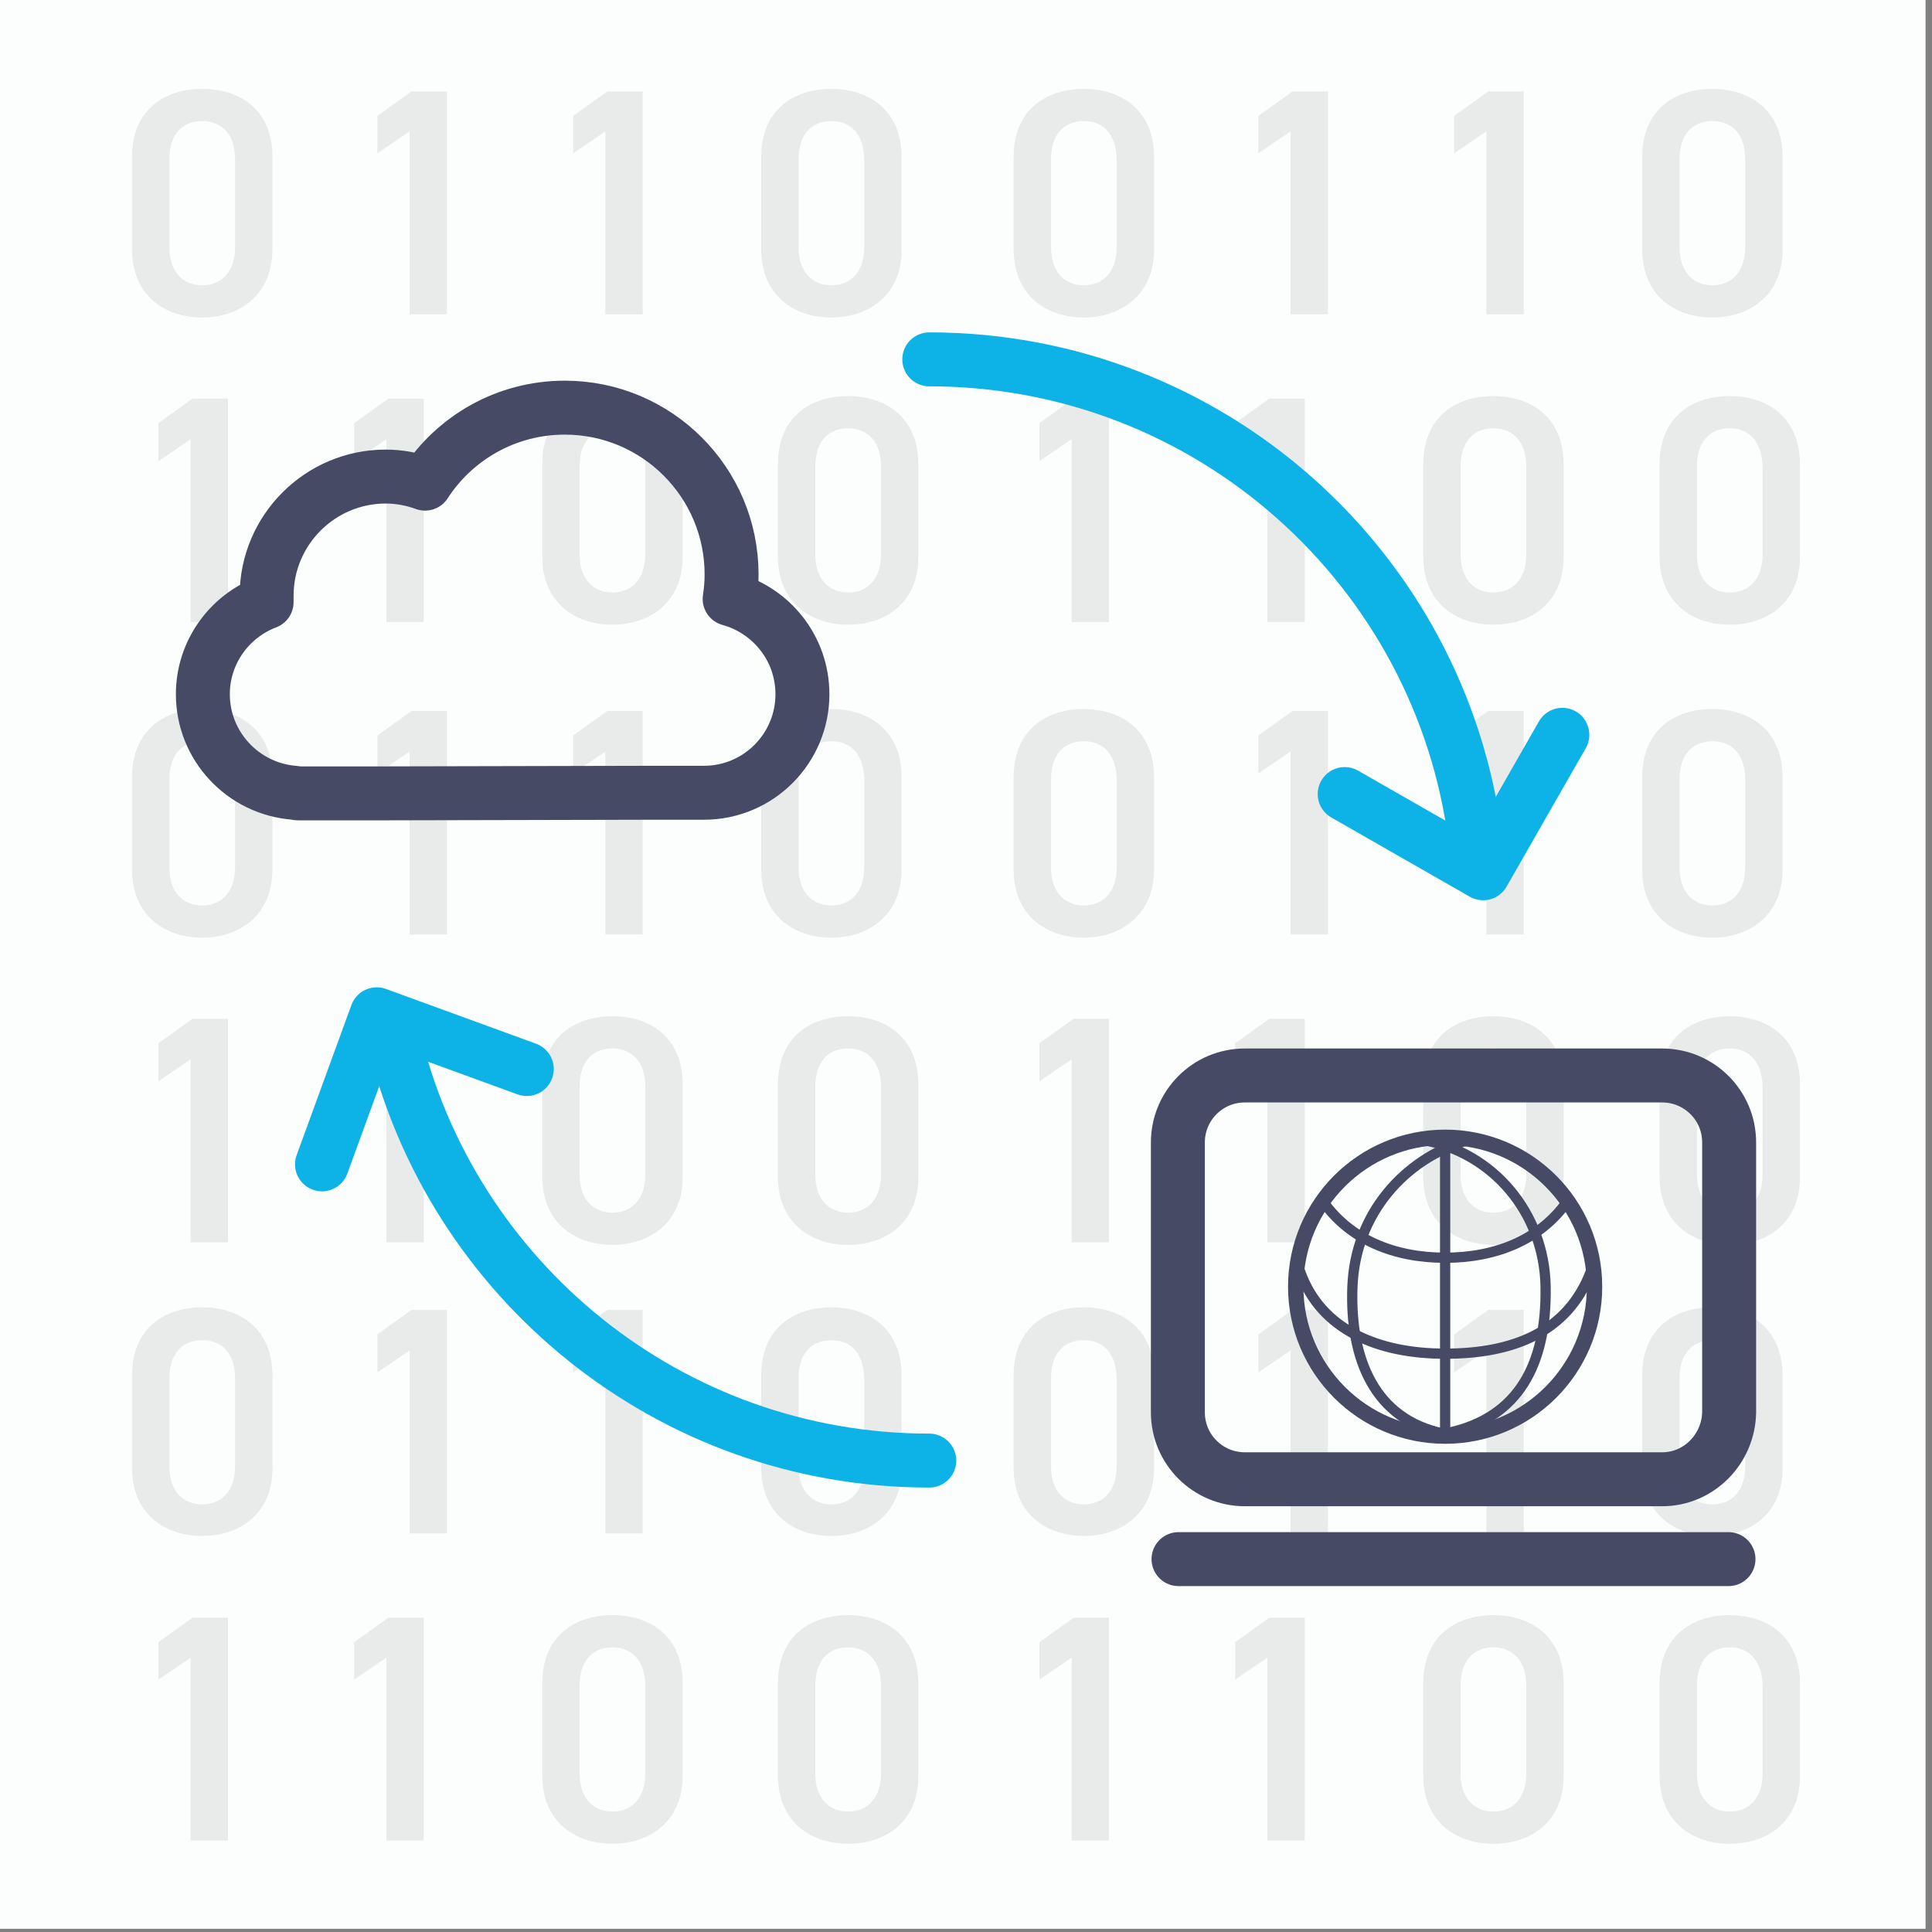 <?xml version="1.0" encoding="utf-8"?>
<!-- Generator: Adobe Illustrator 25.2.3, SVG Export Plug-In . SVG Version: 6.00 Build 0)  -->
<svg version="1.1" id="レイヤー_1" xmlns="http://www.w3.org/2000/svg" xmlns:xlink="http://www.w3.org/1999/xlink" x="0px"
	 y="0px" viewBox="0 0 300 300" style="enable-background:new 0 0 300 300;" xml:space="preserve">
<rect x="0" y="0" width="300" height="300" fill="#808080" stroke="none"/>
<style type="text/css">
	.st0{fill:#FCFDFD;}
	.st1{fill:#E9EAEA;}
	.st2{fill:none;stroke:#0DB2E7;stroke-width:8.377;stroke-linecap:round;stroke-linejoin:round;stroke-miterlimit:10;}
	.st3{fill:none;stroke:#464A65;stroke-width:8.377;stroke-linecap:round;stroke-linejoin:round;stroke-miterlimit:10;}
	.st4{fill:none;stroke:#464A65;stroke-width:2.386;stroke-linecap:round;stroke-linejoin:round;stroke-miterlimit:10;}
	.st5{fill:none;stroke:#464A65;stroke-width:1.591;stroke-linecap:round;stroke-linejoin:round;stroke-miterlimit:10;}
</style>
<rect x="-1" y="-0.5" class="st0" width="300" height="300"/>
<g>
	<g>
		<path class="st1" d="M31.4,145.6c-5.8,0-10.9-3.4-10.9-10.6v-14.3c0-7.4,5.1-10.6,10.9-10.6s10.9,3.3,10.9,10.6V135
			C42.3,142.1,37.2,145.6,31.4,145.6z M31.4,115.1c-3.2,0-5.1,2.2-5.1,5.9v13.7c0,3.7,2,5.9,5.1,5.9c3.1,0,5.1-2.2,5.1-5.9v-13.7
			C36.5,117.2,34.5,115.1,31.4,115.1z"/>
		<path class="st1" d="M69.4,145.1h-5.8v-28.4l-5,3.4v-5.9l5.3-3.8h5.5V145.1z"/>
		<path class="st1" d="M99.8,145.1h-5.8v-28.4l-5,3.4v-5.9l5.3-3.8h5.5V145.1z"/>
		<path class="st1" d="M129.1,145.6c-5.8,0-10.9-3.4-10.9-10.6v-14.3c0-7.4,5.1-10.6,10.9-10.6c5.8,0,10.9,3.3,10.9,10.6V135
			C140,142.1,134.9,145.6,129.1,145.6z M129.1,115.1c-3.2,0-5.1,2.2-5.1,5.9v13.7c0,3.7,2,5.9,5.1,5.9c3.1,0,5.1-2.2,5.1-5.9v-13.7
			C134.1,117.2,132.2,115.1,129.1,115.1z"/>
		<path class="st1" d="M35.4,192.9h-5.8v-28.4l-5,3.4V162l5.3-3.8h5.5V192.9z"/>
		<path class="st1" d="M65.8,192.9h-5.8v-28.4l-5,3.4V162l5.3-3.8h5.5V192.9z"/>
		<path class="st1" d="M95.1,193.3c-5.8,0-10.9-3.4-10.9-10.6v-14.3c0-7.4,5.1-10.6,10.9-10.6S106,161,106,168.4v14.4
			C106,189.9,100.8,193.3,95.1,193.3z M95.1,162.8c-3.2,0-5.1,2.2-5.1,5.9v13.7c0,3.7,2,5.9,5.1,5.9c3.1,0,5.1-2.2,5.1-5.9v-13.7
			C100.2,165,98.2,162.8,95.1,162.8z"/>
		<path class="st1" d="M131.7,193.3c-5.8,0-10.9-3.4-10.9-10.6v-14.3c0-7.4,5.1-10.6,10.9-10.6c5.8,0,10.9,3.3,10.9,10.6v14.4
			C142.6,189.9,137.5,193.3,131.7,193.3z M131.7,162.8c-3.2,0-5.1,2.2-5.1,5.9v13.7c0,3.7,2,5.9,5.1,5.9c3.1,0,5.1-2.2,5.1-5.9
			v-13.7C136.8,165,134.8,162.8,131.7,162.8z"/>
	</g>
	<g>
		<path class="st1" d="M168.3,145.6c-5.8,0-10.9-3.4-10.9-10.6v-14.3c0-7.4,5.1-10.6,10.9-10.6s10.9,3.3,10.9,10.6V135
			C179.2,142.1,174,145.6,168.3,145.6z M168.3,115.1c-3.2,0-5.1,2.2-5.1,5.9v13.7c0,3.7,2,5.9,5.1,5.9c3.1,0,5.1-2.2,5.1-5.9v-13.7
			C173.3,117.2,171.4,115.1,168.3,115.1z"/>
		<path class="st1" d="M206.2,145.1h-5.8v-28.4l-5,3.4v-5.9l5.3-3.8h5.5V145.1z"/>
		<path class="st1" d="M236.6,145.1h-5.8v-28.4l-5,3.4v-5.9l5.3-3.8h5.5V145.1z"/>
		<path class="st1" d="M265.9,145.6c-5.8,0-10.9-3.4-10.9-10.6v-14.3c0-7.4,5.1-10.6,10.9-10.6s10.9,3.3,10.9,10.6V135
			C276.8,142.1,271.7,145.6,265.9,145.6z M265.9,115.1c-3.2,0-5.1,2.2-5.1,5.9v13.7c0,3.7,2,5.9,5.1,5.9c3.1,0,5.1-2.2,5.1-5.9
			v-13.7C271,117.2,269,115.1,265.9,115.1z"/>
		<path class="st1" d="M172.2,192.9h-5.8v-28.4l-5,3.4V162l5.3-3.8h5.5V192.9z"/>
		<path class="st1" d="M202.6,192.9h-5.8v-28.4l-5,3.4V162l5.3-3.8h5.5V192.9z"/>
		<path class="st1" d="M231.9,193.3c-5.8,0-10.9-3.4-10.9-10.6v-14.3c0-7.4,5.1-10.6,10.9-10.6s10.9,3.3,10.9,10.6v14.4
			C242.8,189.9,237.7,193.3,231.9,193.3z M231.9,162.8c-3.2,0-5.1,2.2-5.1,5.9v13.7c0,3.7,2,5.9,5.1,5.9c3.1,0,5.1-2.2,5.1-5.9
			v-13.7C237,165,235,162.8,231.9,162.8z"/>
		<path class="st1" d="M268.6,193.3c-5.8,0-10.9-3.4-10.9-10.6v-14.3c0-7.4,5.1-10.6,10.9-10.6c5.8,0,10.9,3.3,10.9,10.6v14.4
			C279.5,189.9,274.4,193.3,268.6,193.3z M268.6,162.8c-3.2,0-5.1,2.2-5.1,5.9v13.7c0,3.7,2,5.9,5.1,5.9c3.1,0,5.1-2.2,5.1-5.9
			v-13.7C273.6,165,271.7,162.8,268.6,162.8z"/>
	</g>
	<g>
		<path class="st1" d="M31.4,238.5c-5.8,0-10.9-3.4-10.9-10.6v-14.3c0-7.4,5.1-10.6,10.9-10.6s10.9,3.3,10.9,10.6v14.4
			C42.3,235.1,37.2,238.5,31.4,238.5z M31.4,208.1c-3.2,0-5.1,2.2-5.1,5.9v13.7c0,3.7,2,5.9,5.1,5.9c3.1,0,5.1-2.2,5.1-5.9v-13.7
			C36.5,210.2,34.5,208.1,31.4,208.1z"/>
		<path class="st1" d="M69.4,238.1h-5.8v-28.4l-5,3.4v-5.9l5.3-3.8h5.5V238.1z"/>
		<path class="st1" d="M99.8,238.1h-5.8v-28.4l-5,3.4v-5.9l5.3-3.8h5.5V238.1z"/>
		<path class="st1" d="M129.1,238.5c-5.8,0-10.9-3.4-10.9-10.6v-14.3c0-7.4,5.1-10.6,10.9-10.6c5.8,0,10.9,3.3,10.9,10.6v14.4
			C140,235.1,134.9,238.5,129.1,238.5z M129.1,208.1c-3.2,0-5.1,2.2-5.1,5.9v13.7c0,3.7,2,5.9,5.1,5.9c3.1,0,5.1-2.2,5.1-5.9v-13.7
			C134.1,210.2,132.2,208.1,129.1,208.1z"/>
		<path class="st1" d="M35.4,285.8h-5.8v-28.4l-5,3.4V255l5.3-3.8h5.5V285.8z"/>
		<path class="st1" d="M65.8,285.8h-5.8v-28.4l-5,3.4V255l5.3-3.8h5.5V285.8z"/>
		<path class="st1" d="M95.1,286.3c-5.8,0-10.9-3.4-10.9-10.6v-14.3c0-7.4,5.1-10.6,10.9-10.6S106,254,106,261.3v14.4
			C106,282.9,100.8,286.3,95.1,286.3z M95.1,255.8c-3.2,0-5.1,2.2-5.1,5.9v13.7c0,3.7,2,5.9,5.1,5.9c3.1,0,5.1-2.2,5.1-5.9v-13.7
			C100.2,258,98.2,255.8,95.1,255.8z"/>
		<path class="st1" d="M131.7,286.3c-5.8,0-10.9-3.4-10.9-10.6v-14.3c0-7.4,5.1-10.6,10.9-10.6c5.8,0,10.9,3.3,10.9,10.6v14.4
			C142.6,282.9,137.5,286.3,131.7,286.3z M131.7,255.8c-3.2,0-5.1,2.2-5.1,5.9v13.7c0,3.7,2,5.9,5.1,5.9c3.1,0,5.1-2.2,5.1-5.9
			v-13.7C136.8,258,134.8,255.8,131.7,255.8z"/>
	</g>
	<g>
		<path class="st1" d="M168.3,238.5c-5.8,0-10.9-3.4-10.9-10.6v-14.3c0-7.4,5.1-10.6,10.9-10.6s10.9,3.3,10.9,10.6v14.4
			C179.2,235.1,174,238.5,168.3,238.5z M168.3,208.1c-3.2,0-5.1,2.2-5.1,5.9v13.7c0,3.7,2,5.9,5.1,5.9c3.1,0,5.1-2.2,5.1-5.9v-13.7
			C173.3,210.2,171.4,208.1,168.3,208.1z"/>
		<path class="st1" d="M206.2,238.1h-5.8v-28.4l-5,3.4v-5.9l5.3-3.8h5.5V238.1z"/>
		<path class="st1" d="M236.6,238.1h-5.8v-28.4l-5,3.4v-5.9l5.3-3.8h5.5V238.1z"/>
		<path class="st1" d="M265.9,238.5c-5.8,0-10.9-3.4-10.9-10.6v-14.3c0-7.4,5.1-10.6,10.9-10.6s10.9,3.3,10.9,10.6v14.4
			C276.8,235.1,271.7,238.5,265.9,238.5z M265.9,208.1c-3.2,0-5.1,2.2-5.1,5.9v13.7c0,3.7,2,5.9,5.1,5.9c3.1,0,5.1-2.2,5.1-5.9
			v-13.7C271,210.2,269,208.1,265.9,208.1z"/>
		<path class="st1" d="M172.2,285.8h-5.8v-28.4l-5,3.4V255l5.3-3.8h5.5V285.8z"/>
		<path class="st1" d="M202.6,285.8h-5.8v-28.4l-5,3.4V255l5.3-3.8h5.5V285.8z"/>
		<path class="st1" d="M231.9,286.3c-5.8,0-10.9-3.4-10.9-10.6v-14.3c0-7.4,5.1-10.6,10.9-10.6s10.9,3.3,10.9,10.6v14.4
			C242.8,282.9,237.7,286.3,231.9,286.3z M231.9,255.8c-3.2,0-5.1,2.2-5.1,5.9v13.7c0,3.7,2,5.9,5.1,5.9c3.1,0,5.1-2.2,5.1-5.9
			v-13.7C237,258,235,255.8,231.9,255.8z"/>
		<path class="st1" d="M268.6,286.3c-5.8,0-10.9-3.4-10.9-10.6v-14.3c0-7.4,5.1-10.6,10.9-10.6c5.8,0,10.9,3.3,10.9,10.6v14.4
			C279.5,282.9,274.4,286.3,268.6,286.3z M268.6,255.8c-3.2,0-5.1,2.2-5.1,5.9v13.7c0,3.7,2,5.9,5.1,5.9c3.1,0,5.1-2.2,5.1-5.9
			v-13.7C273.6,258,271.7,255.8,268.6,255.8z"/>
	</g>
	<g>
		<path class="st1" d="M31.4,49.3c-5.8,0-10.9-3.4-10.9-10.6V24.4c0-7.4,5.1-10.6,10.9-10.6S42.3,17,42.3,24.3v14.4
			C42.3,45.8,37.2,49.3,31.4,49.3z M31.4,18.8c-3.2,0-5.1,2.2-5.1,5.9v13.7c0,3.7,2,5.9,5.1,5.9c3.1,0,5.1-2.2,5.1-5.9V24.7
			C36.5,20.9,34.5,18.8,31.4,18.8z"/>
		<path class="st1" d="M69.4,48.8h-5.8V20.4l-5,3.4V18l5.3-3.8h5.5V48.8z"/>
		<path class="st1" d="M99.8,48.8h-5.8V20.4l-5,3.4V18l5.3-3.8h5.5V48.8z"/>
		<path class="st1" d="M129.1,49.3c-5.8,0-10.9-3.4-10.9-10.6V24.4c0-7.4,5.1-10.6,10.9-10.6c5.8,0,10.9,3.3,10.9,10.6v14.4
			C140,45.8,134.9,49.3,129.1,49.3z M129.1,18.8c-3.2,0-5.1,2.2-5.1,5.9v13.7c0,3.7,2,5.9,5.1,5.9c3.1,0,5.1-2.2,5.1-5.9V24.7
			C134.1,20.9,132.2,18.8,129.1,18.8z"/>
		<path class="st1" d="M35.4,96.6h-5.8V68.2l-5,3.4v-5.9l5.3-3.8h5.5V96.6z"/>
		<path class="st1" d="M65.8,96.6h-5.8V68.2l-5,3.4v-5.9l5.3-3.8h5.5V96.6z"/>
		<path class="st1" d="M95.1,97c-5.8,0-10.9-3.4-10.9-10.6V72.1c0-7.4,5.1-10.6,10.9-10.6S106,64.7,106,72.1v14.4
			C106,93.6,100.8,97,95.1,97z M95.1,66.5c-3.2,0-5.1,2.2-5.1,5.9v13.7c0,3.7,2,5.9,5.1,5.9c3.1,0,5.1-2.2,5.1-5.9V72.4
			C100.2,68.7,98.2,66.5,95.1,66.5z"/>
		<path class="st1" d="M131.7,97c-5.8,0-10.9-3.4-10.9-10.6V72.1c0-7.4,5.1-10.6,10.9-10.6c5.8,0,10.9,3.3,10.9,10.6v14.4
			C142.6,93.6,137.5,97,131.7,97z M131.7,66.5c-3.2,0-5.1,2.2-5.1,5.9v13.7c0,3.7,2,5.9,5.1,5.9c3.1,0,5.1-2.2,5.1-5.9V72.4
			C136.8,68.7,134.8,66.5,131.7,66.5z"/>
	</g>
	<g>
		<path class="st1" d="M168.3,49.3c-5.8,0-10.9-3.4-10.9-10.6V24.4c0-7.4,5.1-10.6,10.9-10.6s10.9,3.3,10.9,10.6v14.4
			C179.2,45.8,174,49.3,168.3,49.3z M168.3,18.8c-3.2,0-5.1,2.2-5.1,5.9v13.7c0,3.7,2,5.9,5.1,5.9c3.1,0,5.1-2.2,5.1-5.9V24.7
			C173.3,20.9,171.4,18.8,168.3,18.8z"/>
		<path class="st1" d="M206.2,48.8h-5.8V20.4l-5,3.4V18l5.3-3.8h5.5V48.8z"/>
		<path class="st1" d="M236.6,48.8h-5.8V20.4l-5,3.4V18l5.3-3.8h5.5V48.8z"/>
		<path class="st1" d="M265.9,49.3c-5.8,0-10.9-3.4-10.9-10.6V24.4c0-7.4,5.1-10.6,10.9-10.6s10.9,3.3,10.9,10.6v14.4
			C276.8,45.8,271.7,49.3,265.9,49.3z M265.9,18.8c-3.2,0-5.1,2.2-5.1,5.9v13.7c0,3.7,2,5.9,5.1,5.9c3.1,0,5.1-2.2,5.1-5.9V24.7
			C271,20.9,269,18.8,265.9,18.8z"/>
		<path class="st1" d="M172.2,96.6h-5.8V68.2l-5,3.4v-5.9l5.3-3.8h5.5V96.6z"/>
		<path class="st1" d="M202.6,96.6h-5.8V68.2l-5,3.4v-5.9l5.3-3.8h5.5V96.6z"/>
		<path class="st1" d="M231.9,97c-5.8,0-10.9-3.4-10.9-10.6V72.1c0-7.4,5.1-10.6,10.9-10.6s10.9,3.3,10.9,10.6v14.4
			C242.8,93.6,237.7,97,231.9,97z M231.9,66.5c-3.2,0-5.1,2.2-5.1,5.9v13.7c0,3.7,2,5.9,5.1,5.9c3.1,0,5.1-2.2,5.1-5.9V72.4
			C237,68.7,235,66.5,231.9,66.5z"/>
		<path class="st1" d="M268.6,97c-5.8,0-10.9-3.4-10.9-10.6V72.1c0-7.4,5.1-10.6,10.9-10.6c5.8,0,10.9,3.3,10.9,10.6v14.4
			C279.5,93.6,274.4,97,268.6,97z M268.6,66.5c-3.2,0-5.1,2.2-5.1,5.9v13.7c0,3.7,2,5.9,5.1,5.9c3.1,0,5.1-2.2,5.1-5.9V72.4
			C273.6,68.7,271.7,66.5,268.6,66.5z"/>
	</g>
</g>
<g>
	<path class="st2" d="M144.3,226.8c-40.4,0-74.3-28.1-83.2-65.8"/>
	<path class="st2" d="M144.3,55.8c43.5,0,79.5,32.5,84.8,74.6"/>
	<polyline class="st2" points="50,180.8 58.5,157.5 81.8,166 	"/>
	<polyline class="st2" points="242.6,114.1 230.3,135.6 208.8,123.3 	"/>
	<path class="st3" d="M101.2,123.1h7.5c0.1,0,0.1,0,0.2,0c0.1,0,0.3,0,0.4,0c8.5,0,15.3-6.9,15.3-15.3c0-7.1-4.8-13-11.3-14.8
		c0.2-1.3,0.3-2.5,0.3-3.8c0-14.3-11.6-25.9-25.9-25.9c-9.1,0-17.1,4.7-21.7,11.8c-1.9-0.7-4-1.1-6.1-1.1
		c-10.2,0-18.5,8.3-18.5,18.5c0,0.3,0,0.7,0,1c-5.8,2.2-9.9,7.8-9.9,14.3c0,8.1,6.3,14.7,14.2,15.3c0.2,0,0.4,0.1,0.6,0.1h10.7
		L101.2,123.1L101.2,123.1z"/>
	<path class="st3" d="M258.1,229.7h-64.8c-5.7,0-10.4-4.6-10.4-10.4v-41.9c0-5.7,4.6-10.4,10.4-10.4h64.8c5.7,0,10.4,4.6,10.4,10.4
		v41.9C268.4,225,263.8,229.7,258.1,229.7z"/>
	<line class="st3" x1="183" y1="242.1" x2="268.4" y2="242.1"/>
</g>
<g>
	<ellipse class="st4" cx="224.4" cy="199.8" rx="23.2" ry="23.2"/>
	<path class="st5" d="M224.1,222.6c-10.6-2.2-14.5-11.5-14.1-22.7c0.4-11.6,8.3-19.9,17.4-22.7"/>
	<path class="st5" d="M220.9,177c10.9,1.9,18.9,11.3,19.1,22.8c0.2,12.3-4.4,20.2-14.7,22.6"/>
	<path class="st5" d="M243.4,186.5c-4.2,6-11.1,8.8-19,8.8c-7.9,0-14.8-2.8-19-8.8"/>
	<path class="st5" d="M247,197.5c-3.6,9.4-12.1,12.7-22.6,12.7c-10.4,0-19.3-3.7-22.5-12.7"/>
	<line class="st5" x1="224.4" y1="176.6" x2="224.4" y2="223"/>
</g>
</svg>
